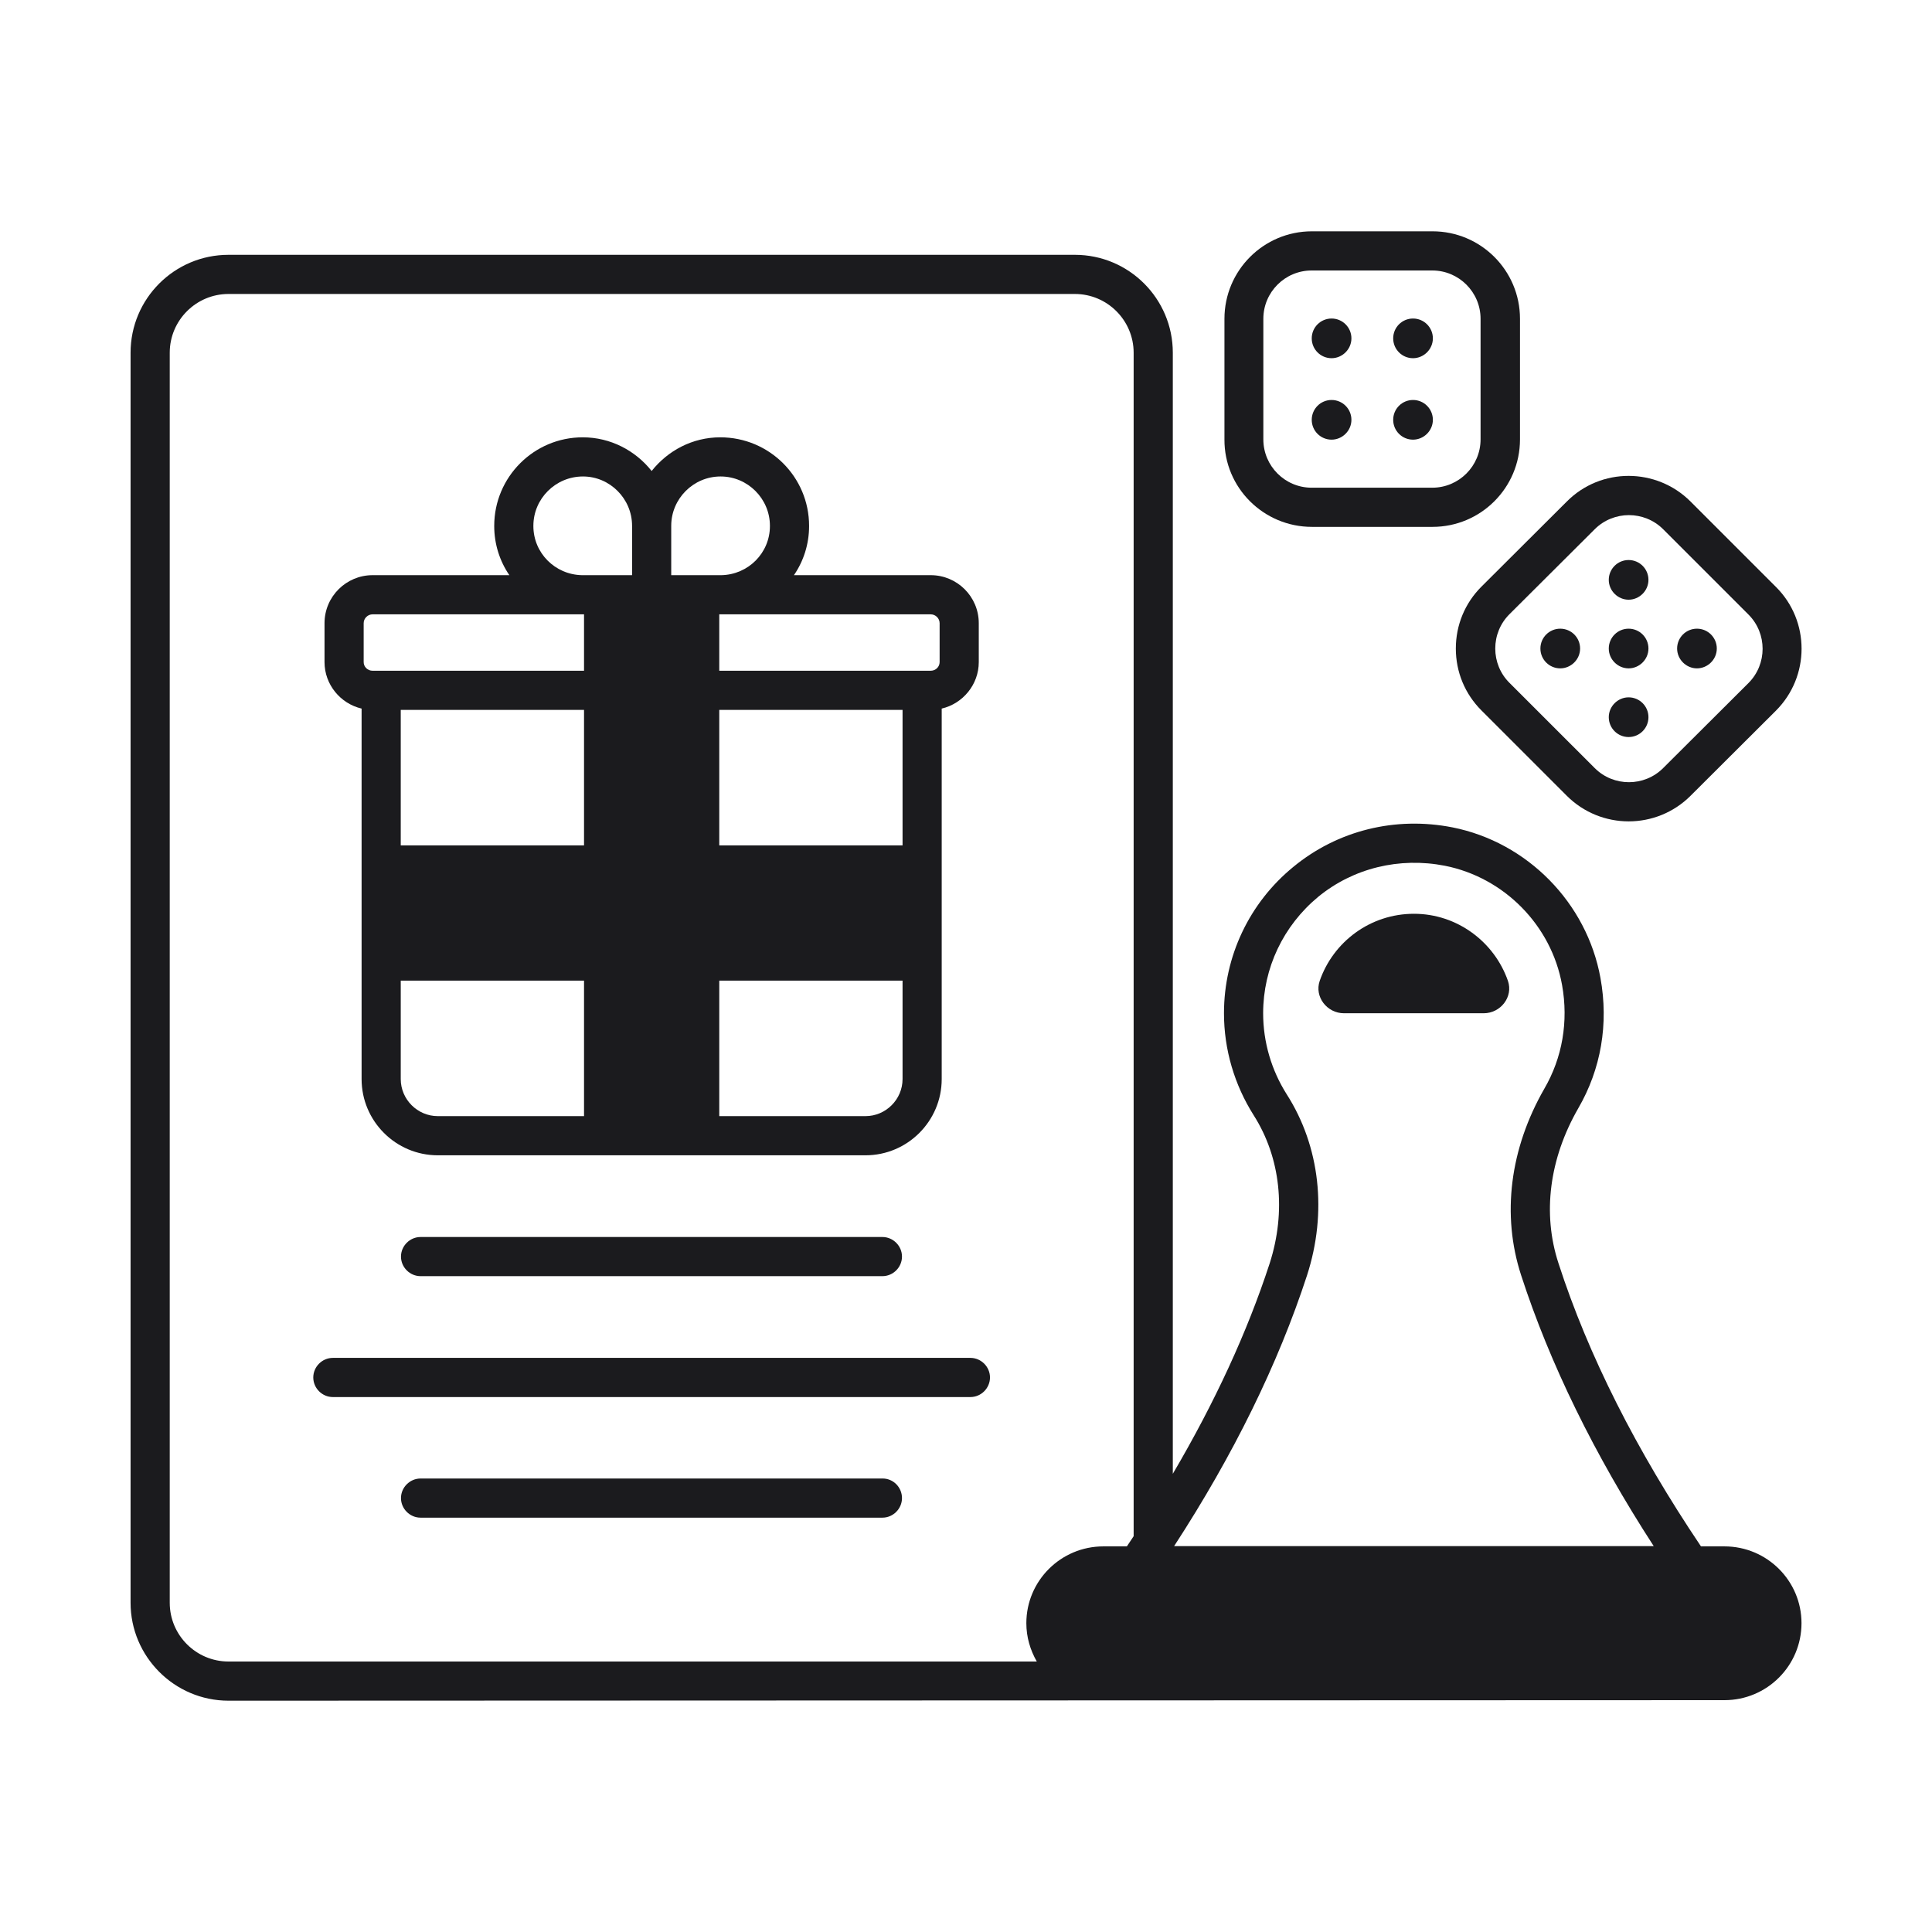 <svg width="106" height="106" viewBox="0 0 106 106" fill="none" xmlns="http://www.w3.org/2000/svg">
<path d="M48.428 81.119H23.074C22.487 81.119 22 81.606 22 82.193C22 82.78 22.487 83.267 23.074 83.267H48.414C49.001 83.267 49.488 82.78 49.488 82.193C49.488 81.606 49.016 81.119 48.428 81.119Z" fill="#1B1B1E"></path>
<path d="M53.242 74.501H18.262C17.674 74.501 17.188 74.988 17.188 75.575C17.188 76.163 17.674 76.65 18.262 76.65H53.242C53.829 76.65 54.316 76.163 54.316 75.575C54.316 74.988 53.829 74.501 53.242 74.501Z" fill="#1B1B1E"></path>
<path d="M23.074 67.869C22.487 67.869 22 68.356 22 68.943C22 69.53 22.487 70.017 23.074 70.017H48.414C49.001 70.017 49.488 69.53 49.488 68.943C49.488 68.356 49.001 67.869 48.414 67.869H23.074Z" fill="#1B1B1E"></path>
<path d="M94.614 84.843H93.325C89.787 79.586 87.137 74.358 85.504 69.301C84.616 66.58 85.002 63.572 86.592 60.807C87.839 58.658 88.268 56.18 87.81 53.659C87.065 49.534 83.799 46.21 79.688 45.394C76.551 44.778 73.385 45.566 70.965 47.557C68.544 49.534 67.154 52.47 67.154 55.593C67.154 57.584 67.727 59.518 68.787 61.194C70.263 63.514 70.578 66.465 69.661 69.316C68.429 73.097 66.639 76.965 64.347 80.861V19.352C64.347 16.387 61.94 13.981 58.975 13.981H12.536C9.571 13.981 7.164 16.387 7.164 19.352V87.937C7.164 90.888 9.571 93.309 12.536 93.309L94.614 93.28C96.949 93.28 98.84 91.389 98.84 89.055C98.84 86.734 96.949 84.843 94.614 84.843ZM62.198 84.284C62.069 84.471 61.955 84.657 61.826 84.843H60.536C58.202 84.843 56.311 86.734 56.311 89.055C56.311 89.828 56.526 90.53 56.884 91.16H12.536C10.759 91.16 9.313 89.713 9.313 87.937V19.352C9.313 17.576 10.759 16.129 12.536 16.129H58.975C60.751 16.129 62.198 17.576 62.198 19.352V84.284ZM64.418 84.829C67.67 79.83 70.12 74.845 71.71 69.975C72.827 66.522 72.426 62.898 70.592 60.033C69.761 58.716 69.303 57.183 69.303 55.593C69.303 53.115 70.406 50.794 72.325 49.204C74.245 47.629 76.78 47.013 79.273 47.5C82.524 48.144 85.117 50.766 85.704 54.046C86.062 56.051 85.719 58.028 84.73 59.733C82.84 63.027 82.381 66.651 83.455 69.96C85.031 74.816 87.481 79.815 90.732 84.829H64.418Z" fill="#1B1B1E"></path>
<path d="M19.839 38.877V59.203C19.839 61.509 21.715 63.386 24.021 63.386H47.485C49.791 63.386 51.667 61.509 51.667 59.203V38.877C52.828 38.605 53.701 37.559 53.701 36.327V34.193C53.701 32.731 52.513 31.557 51.066 31.557H43.56C44.09 30.783 44.391 29.852 44.391 28.864V28.85C44.391 26.171 42.213 23.994 39.52 23.994C37.988 23.994 36.641 24.724 35.753 25.841C34.865 24.724 33.504 23.994 31.971 23.994C29.293 23.994 27.116 26.171 27.116 28.85V28.864C27.116 29.852 27.416 30.783 27.946 31.557H20.44C18.994 31.557 17.805 32.731 17.805 34.193V36.327C17.805 37.559 18.678 38.605 19.839 38.877ZM49.519 59.203C49.519 60.32 48.602 61.237 47.485 61.237H39.463V53.803H49.519V59.203ZM49.519 46.383H39.463V38.948H49.519V46.383ZM51.066 33.706C51.324 33.706 51.553 33.92 51.553 34.193V36.327C51.553 36.585 51.338 36.8 51.066 36.8H39.463V33.706H51.066ZM36.827 28.85C36.827 27.36 38.045 26.142 39.535 26.142C41.024 26.142 42.242 27.36 42.242 28.85V28.864C42.242 30.339 41.053 31.528 39.578 31.557H36.827V28.85ZM32.043 61.237H24.021C22.904 61.237 21.987 60.32 21.987 59.203V53.803H32.043V61.237ZM32.043 46.383H21.987V38.948H32.043V46.383ZM29.264 28.85C29.264 27.36 30.482 26.142 31.986 26.142C33.461 26.142 34.679 27.36 34.679 28.85V31.557H31.928C30.453 31.528 29.264 30.339 29.264 28.864V28.85ZM19.953 34.193C19.953 33.92 20.183 33.706 20.44 33.706H32.043V36.8H20.44C20.168 36.8 19.953 36.585 19.953 36.327V34.193Z" fill="#1B1B1E"></path>
<path d="M77.578 50.135C75.185 50.135 73.151 51.668 72.406 53.817C72.106 54.69 72.808 55.593 73.739 55.593H81.402C82.333 55.593 83.035 54.69 82.734 53.817C81.99 51.682 79.955 50.135 77.578 50.135Z" fill="#1B1B1E"></path>
<path d="M77.526 19.653C78.113 19.653 78.615 19.166 78.615 18.564C78.615 17.963 78.128 17.476 77.526 17.476C76.924 17.476 76.438 17.963 76.438 18.564C76.438 19.166 76.924 19.653 77.526 19.653Z" fill="#1B1B1E"></path>
<path d="M73.057 24.122C73.645 24.122 74.146 23.635 74.146 23.034C74.146 22.432 73.659 21.945 73.057 21.945C72.456 21.945 71.969 22.432 71.969 23.034C71.969 23.635 72.456 24.122 73.057 24.122Z" fill="#1B1B1E"></path>
<path d="M73.057 19.653C73.645 19.653 74.146 19.166 74.146 18.564C74.146 17.963 73.659 17.476 73.057 17.476C72.456 17.476 71.969 17.963 71.969 18.564C71.969 19.166 72.456 19.653 73.057 19.653Z" fill="#1B1B1E"></path>
<path d="M77.526 24.122C78.113 24.122 78.615 23.635 78.615 23.034C78.615 22.432 78.128 21.945 77.526 21.945C76.924 21.945 76.438 22.432 76.438 23.034C76.438 23.635 76.924 24.122 77.526 24.122Z" fill="#1B1B1E"></path>
<path d="M71.978 28.907H78.596C81.246 28.907 83.395 26.758 83.395 24.108V17.49C83.395 14.84 81.246 12.691 78.596 12.691H71.978C69.328 12.691 67.18 14.84 67.18 17.49V24.108C67.165 26.758 69.328 28.907 71.978 28.907ZM69.314 17.49C69.314 16.029 70.503 14.84 71.964 14.84H78.582C80.043 14.84 81.232 16.029 81.232 17.49V24.108C81.232 25.569 80.043 26.758 78.582 26.758H71.964C70.503 26.758 69.314 25.569 69.314 24.108V17.49Z" fill="#1B1B1E"></path>
<path d="M79.875 35.582C79.875 36.871 80.376 38.074 81.279 38.977L85.963 43.661C86.894 44.592 88.126 45.065 89.358 45.065C90.59 45.065 91.822 44.592 92.753 43.661L97.437 38.991C99.313 37.114 99.313 34.063 97.437 32.201L92.753 27.517C90.876 25.641 87.825 25.641 85.963 27.517L81.279 32.187C80.376 33.089 79.875 34.293 79.875 35.582ZM82.811 33.705L87.496 29.036C88.011 28.52 88.699 28.262 89.372 28.262C90.045 28.262 90.733 28.52 91.249 29.036L95.933 33.72C96.964 34.751 96.964 36.441 95.933 37.473L91.249 42.142C90.217 43.174 88.527 43.174 87.496 42.142L82.811 37.458C82.31 36.957 82.038 36.284 82.038 35.582C82.038 34.88 82.31 34.207 82.811 33.705Z" fill="#1B1B1E"></path>
<path d="M89.354 32.903C89.942 32.903 90.443 32.416 90.443 31.814C90.443 31.213 89.956 30.726 89.354 30.726C88.753 30.726 88.266 31.213 88.266 31.814C88.266 32.416 88.767 32.903 89.354 32.903Z" fill="#1B1B1E"></path>
<path d="M89.354 38.26C88.767 38.26 88.266 38.747 88.266 39.349C88.266 39.95 88.753 40.438 89.354 40.438C89.956 40.438 90.443 39.95 90.443 39.349C90.443 38.747 89.956 38.26 89.354 38.26Z" fill="#1B1B1E"></path>
<path d="M85.604 36.67C86.191 36.67 86.693 36.183 86.693 35.582C86.693 34.98 86.206 34.493 85.604 34.493C85.002 34.493 84.515 34.98 84.515 35.582C84.515 36.183 85.002 36.67 85.604 36.67Z" fill="#1B1B1E"></path>
<path d="M93.104 36.67C93.692 36.67 94.193 36.183 94.193 35.582C94.193 34.98 93.706 34.493 93.104 34.493C92.503 34.493 92.016 34.98 92.016 35.582C92.016 36.183 92.517 36.67 93.104 36.67Z" fill="#1B1B1E"></path>
<path d="M89.354 36.67C89.942 36.67 90.443 36.183 90.443 35.582C90.443 34.98 89.956 34.493 89.354 34.493C88.753 34.493 88.266 34.98 88.266 35.582C88.266 36.183 88.767 36.67 89.354 36.67Z" fill="#1B1B1E"></path>
</svg>
